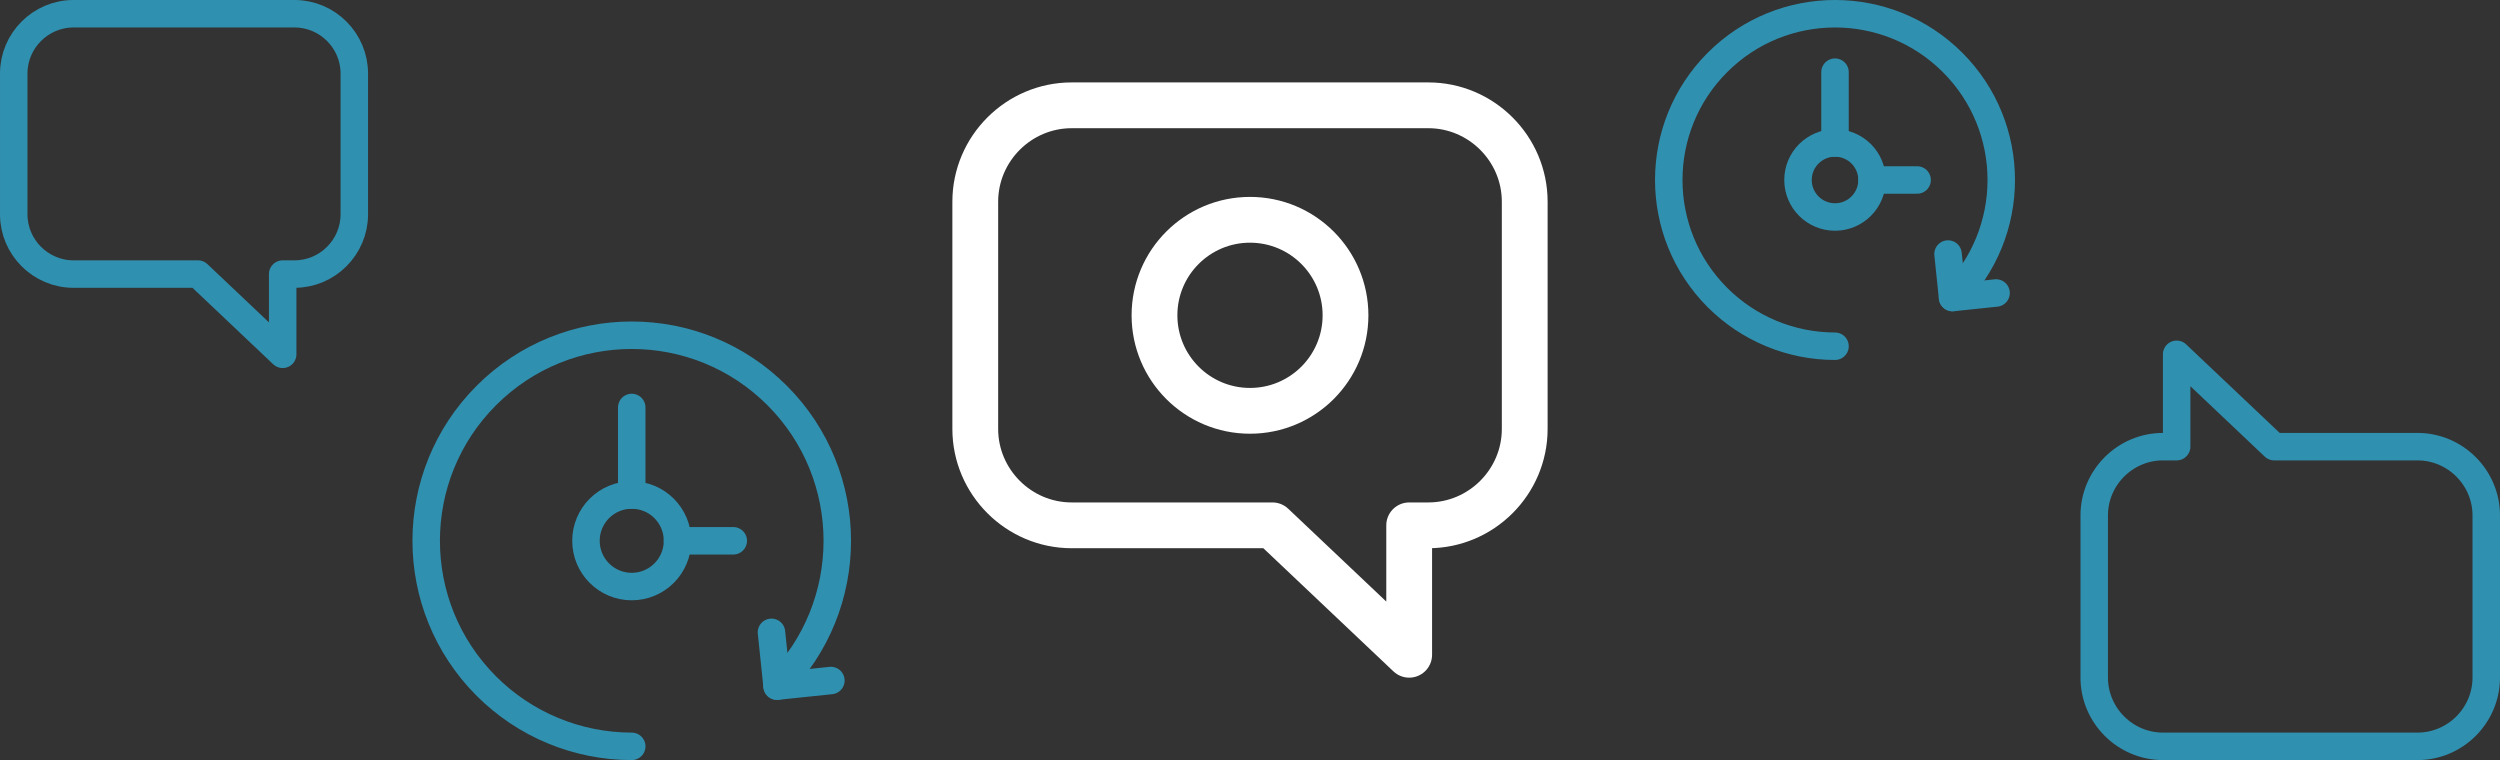<?xml version="1.0" encoding="UTF-8"?>
<!DOCTYPE svg PUBLIC "-//W3C//DTD SVG 1.1//EN" "http://www.w3.org/Graphics/SVG/1.1/DTD/svg11.dtd">
<!-- Creator: CorelDRAW 2018 (64-Bit) -->
<svg xmlns="http://www.w3.org/2000/svg" xml:space="preserve" width="273px" height="83px" version="1.1" style="shape-rendering:geometricPrecision; text-rendering:geometricPrecision; image-rendering:optimizeQuality; fill-rule:evenodd; clip-rule:evenodd"
viewBox="0 0 27299.9 8300"
 xmlns:xlink="http://www.w3.org/1999/xlink">
 <rect x="0" y="0" width="27299.9" height="8300" fill="#333333" stroke="none"/>
 <defs>
  <style type="text/css">
   <![CDATA[
    .str1 {stroke:#3090B0;stroke-width:300;stroke-linecap:round;stroke-linejoin:round;stroke-miterlimit:2.613}
    .str0 {stroke:white;stroke-width:500;stroke-linecap:round;stroke-linejoin:round;stroke-miterlimit:2.613}
    .fil0 {fill:none}
   ]]>
  </style>
 </defs>
 <g id="Layer_x0020_1">
  <g id="_2730164316416">
   <g>
    <path class="fil0 str0" d="M11702.5 5736.6l2192.7 0 1493 1413.4 0 -1413.4 209.2 0c578.9,0 1052.5,-473.7 1052.5,-1052.6l0 -2481.4c0,-579 -473.6,-1052.6 -1052.5,-1052.6l-3894.9 0c-578.9,0 -1052.6,473.7 -1052.6,1052.6l0 2481.4c0,578.8 473.6,1052.6 1052.6,1052.6z"/>
    <circle class="fil0 str0" cx="13649.9" cy="3443.2" r="1043"/>
   </g>
   <g>
    <polyline class="fil0 str1" points="9073.2,7431.3 8485.7,7492.6 8424.4,6905.1 "/>
    <path class="fil0 str1" d="M6898.5 8150c-595.3,0 -1166.2,-236.5 -1587.2,-657.4 -876.5,-876.6 -876.5,-2297.9 0,-3174.4 876.6,-876.6 2297.8,-876.6 3174.5,0 876.5,876.5 876.5,2297.8 0,3174.4"/>
    <circle class="fil0 str1" cx="6898.5" cy="5905.4" r="499.8"/>
    <line class="fil0 str1" x1="7398.3" y1="5905.4" x2="8007.2" y2= "5905.4" />
    <line class="fil0 str1" x1="6898.5" y1="5405.6" x2="6898.5" y2= "4449.7" />
   </g>
   <g>
    <polyline class="fil0 str1" points="21797.1,3199.5 21321.9,3249.1 21272.4,2774 "/>
    <path class="fil0 str1" d="M20038.3 3780.8c-481.5,0 -943.3,-191.2 -1283.7,-531.7 -709,-709 -709,-1858.4 0,-2567.4 709,-708.9 1858.4,-708.9 2567.4,0 708.9,709 708.9,1858.4 0,2567.4"/>
    <circle class="fil0 str1" cx="20038.3" cy="1965.4" r="404.2"/>
    <line class="fil0 str1" x1="20442.5" y1="1965.4" x2="20934.9" y2= "1965.4" />
    <line class="fil0 str1" x1="20038.2" y1="1561.2" x2="20038.2" y2= "788.1" />
   </g>
   <path class="fil0 str1" d="M26398.9 4877.5l-1564.5 0 -1065.3 -1008.5 0 1008.5 -149.2 0c-413.1,0 -751,337.9 -751,751l0 1770.5c0,413 338,751 751,751l2779 0c413,0 750.9,-338 750.9,-751l0 -1770.5c0,-413 -337.9,-751 -750.9,-751z"/>
   <path class="fil0 str1" d="M802.4 2992.9l1359.1 0 925.4 876.1 0 -876.1 129.7 0c358.8,0 652.4,-293.6 652.4,-652.4l0 -1538c0,-358.9 -293.6,-652.5 -652.4,-652.5l-2414.2 0c-358.8,0 -652.4,293.6 -652.4,652.5l0 1538c0,358.8 293.6,652.4 652.4,652.4z"/>
  </g>
 </g>
</svg>
